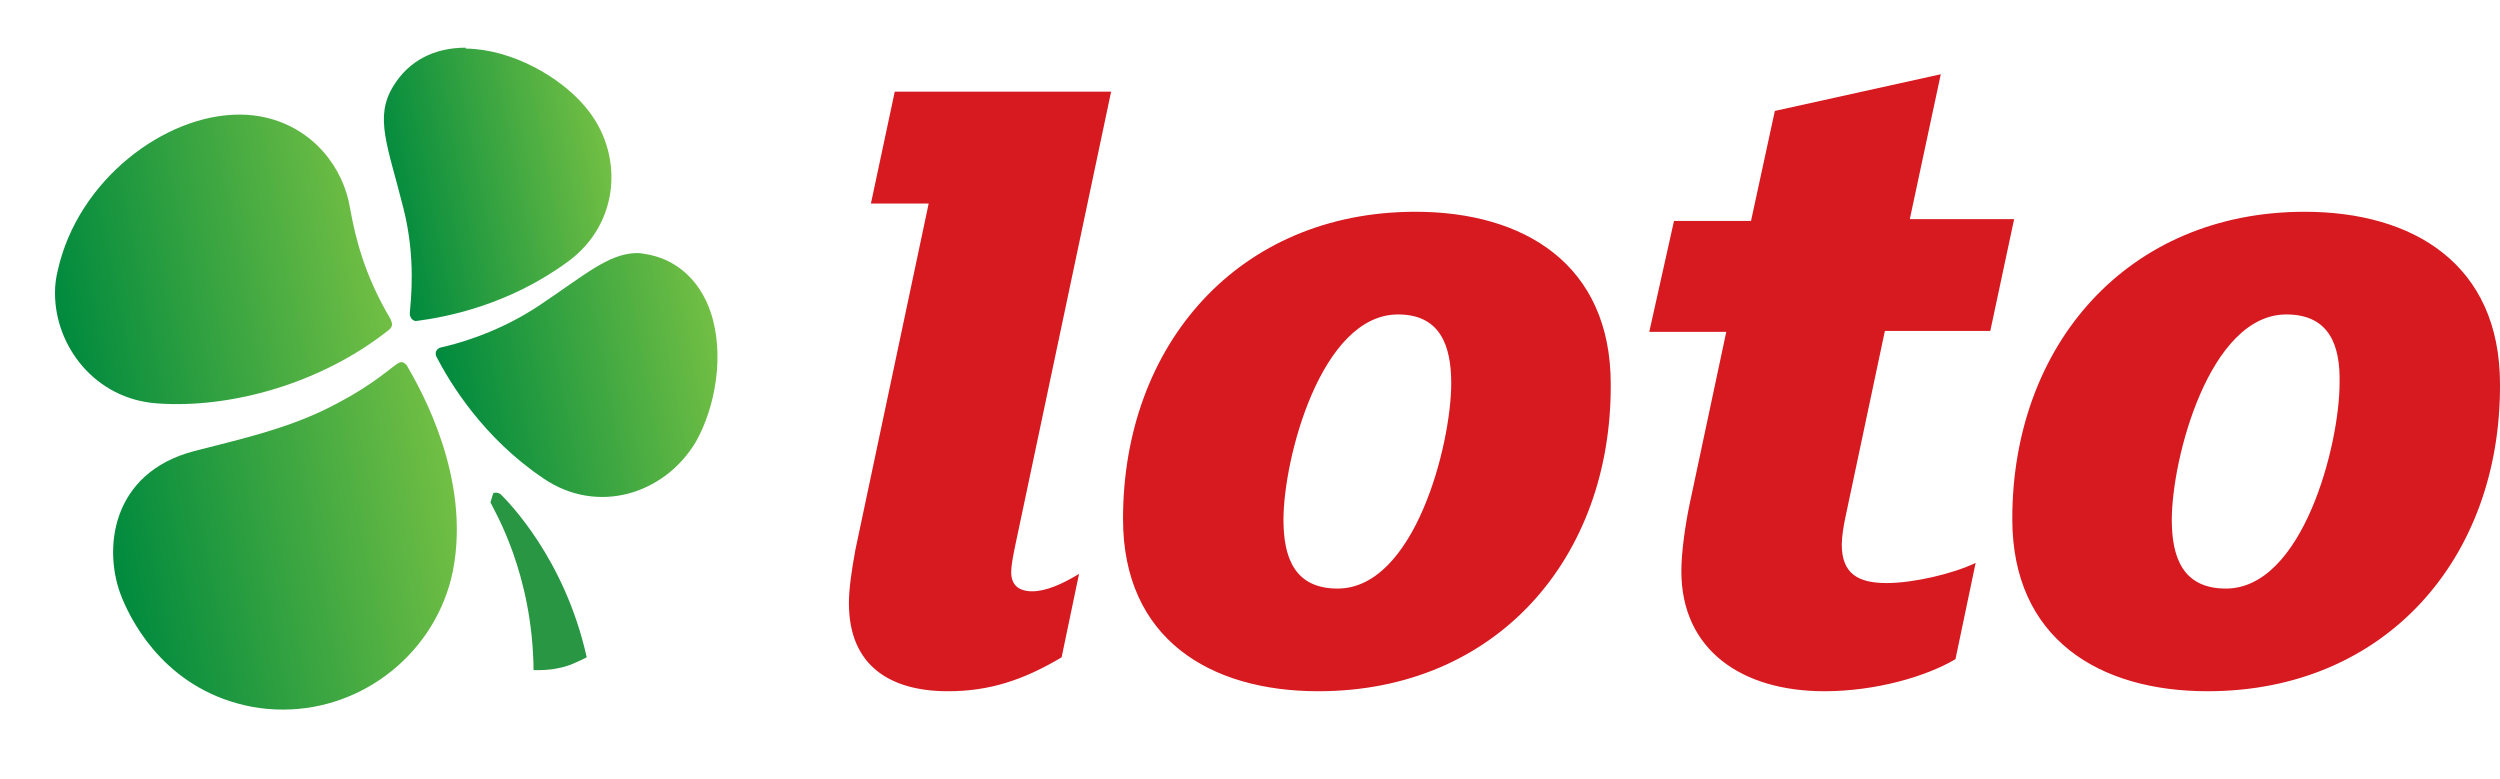 <?xml version="1.0" encoding="utf-8"?>
<!-- Generator: Adobe Illustrator 16.0.0, SVG Export Plug-In . SVG Version: 6.00 Build 0)  -->
<!DOCTYPE svg PUBLIC "-//W3C//DTD SVG 1.1//EN" "http://www.w3.org/Graphics/SVG/1.1/DTD/svg11.dtd">
<svg version="1.1" id="Layer_1" xmlns="http://www.w3.org/2000/svg" xmlns:xlink="http://www.w3.org/1999/xlink" x="0px" y="0px"
	 width="288.572px" height="89.947px" viewBox="2.222 105.608 288.572 89.947"
	 enable-background="new 2.222 105.608 288.572 89.947" xml:space="preserve">
<g>
	<path fill="#D71920" d="M130.476,116.19l-11.111,52.593c-0.212,1.059-0.423,2.116-0.423,2.857c0,1.48,0.847,2.222,2.434,2.222
		c1.587,0,3.492-0.847,5.397-2.011l-2.011,9.63c-4.444,2.646-8.359,3.915-13.122,3.915c-6.561,0-11.429-2.857-11.429-10.158
		c0-1.693,0.318-3.81,0.741-6.138l8.466-40h-6.667l2.751-12.91H130.476z M222.646,131.005l3.598-16.826l-19.153,4.233l-2.752,12.699
		h-8.889l-2.856,12.804h8.889l-4.233,19.894c-0.528,2.54-0.951,5.608-0.951,7.725c0,9.101,6.983,13.862,16.508,13.862
		c5.926,0,11.746-1.693,15.132-3.703l2.328-11.111c-2.646,1.27-7.196,2.328-10.265,2.328c-3.28,0-5.186-1.059-5.186-4.444
		c0-0.847,0.212-2.223,0.424-3.175l4.551-21.481h12.168l2.752-12.91h-12.063V131.005z M266.138,141.905
		c-8.89,0-13.228,16.614-13.228,23.704c0,4.339,1.27,7.937,6.243,7.937c8.89,0,13.122-16.613,13.122-23.704
		C272.381,145.502,271.111,141.905,266.138,141.905 M257.037,185.396c-12.486,0-22.539-6.031-22.539-19.895
		c0-20.105,13.332-35.449,33.756-35.449c12.486,0,22.539,6.032,22.539,19.895C290.899,170.053,277.566,185.396,257.037,185.396
		 M163.598,141.905c-8.889,0-13.227,16.614-13.227,23.704c0,4.339,1.27,7.937,6.243,7.937c8.889,0,13.122-16.613,13.122-23.704
		C169.735,145.502,168.466,141.905,163.598,141.905 M154.392,185.396c-12.487,0-22.54-6.031-22.54-19.895
		c0-20.105,13.333-35.449,33.756-35.449c12.487,0,22.54,6.032,22.54,19.895C188.254,170.053,174.92,185.396,154.392,185.396"/>
</g>
<g>
	<g>
		<defs>
			<path id="SVGID_1_" d="M64.339,140.952c-4.974,3.281-9.841,4.445-11.217,4.762c-0.529,0.106-0.741,0.635-0.529,1.058
				c1.481,2.857,5.291,9.312,12.381,14.074c6.243,4.233,13.968,1.799,17.566-4.233c2.222-3.915,3.386-10.052,1.693-15.026
				c-1.164-3.386-3.598-5.82-6.984-6.561c-0.529-0.105-1.058-0.211-1.587-0.211C72.381,134.921,69.735,137.354,64.339,140.952"/>
		</defs>
		<clipPath id="SVGID_2_">
			<use xlink:href="#SVGID_1_"  overflow="visible"/>
		</clipPath>
		
			<linearGradient id="SVGID_3_" gradientUnits="userSpaceOnUse" x1="-0.584" y1="151.586" x2="0.204" y2="151.586" gradientTransform="matrix(-40.066 7.788 -7.788 -40.066 1242.59 6224.888)">
			<stop  offset="0" style="stop-color:#72BF44"/>
			<stop  offset="1" style="stop-color:#008A3E"/>
		</linearGradient>
		<polygon clip-path="url(#SVGID_2_)" fill="url(#SVGID_3_)" points="91.64,164.021 53.651,171.429 46.772,135.979 84.762,128.571 
					"/>
	</g>
</g>
<g>
	<g>
		<defs>
			<path id="SVGID_4_" d="M55.979,111.111c-3.598,0-6.561,1.481-8.36,4.444c-2.222,3.598-0.635,6.878,1.164,14.074
				c1.481,5.82,0.846,10.688,0.741,12.169c0,0.529,0.423,0.953,0.847,0.847c3.28-0.423,10.582-1.799,17.46-6.878
				c6.032-4.444,6.455-12.592,1.905-17.883c-2.857-3.386-8.36-6.561-13.651-6.667h-0.105V111.111z"/>
		</defs>
		<clipPath id="SVGID_5_">
			<use xlink:href="#SVGID_4_"  overflow="visible"/>
		</clipPath>
		
			<linearGradient id="SVGID_6_" gradientUnits="userSpaceOnUse" x1="-1.129" y1="149.69" x2="-0.342" y2="149.69" gradientTransform="matrix(-32.56 6.329 -6.329 -32.56 983.33 5005.383)">
			<stop  offset="0" style="stop-color:#72BF44"/>
			<stop  offset="1" style="stop-color:#008A3E"/>
		</linearGradient>
		<polygon clip-path="url(#SVGID_5_)" fill="url(#SVGID_6_)" points="80.211,141.481 46.455,148.042 39.471,112.169 73.228,105.608 
					"/>
	</g>
</g>
<g>
	<g>
		<defs>
			<path id="SVGID_7_" d="M8.889,136.825c-0.211,0.847-0.317,1.693-0.317,2.54v0.105c0,6.032,4.55,12.17,11.746,12.699
				c8.571,0.635,19.048-2.329,26.772-8.466c0.529-0.423,0.423-0.741,0.212-1.27c-2.963-4.974-4.021-9.207-4.656-12.699
				c-0.741-4.762-4.233-9.312-9.841-10.582c-0.952-0.211-1.905-0.317-2.963-0.317C21.27,118.836,11.217,126.349,8.889,136.825"/>
		</defs>
		<clipPath id="SVGID_8_">
			<use xlink:href="#SVGID_7_"  overflow="visible"/>
		</clipPath>
		
			<linearGradient id="SVGID_9_" gradientUnits="userSpaceOnUse" x1="-0.482" y1="152.404" x2="0.306" y2="152.404" gradientTransform="matrix(-46.981 9.132 -9.132 -46.981 1414.583 7297.056)">
			<stop  offset="0" style="stop-color:#72BF44"/>
			<stop  offset="1" style="stop-color:#008A3E"/>
		</linearGradient>
		<polygon clip-path="url(#SVGID_8_)" fill="url(#SVGID_9_)" points="53.862,151.534 9.947,160.105 2.222,120.106 46.138,111.534 		
			"/>
	</g>
</g>
<g>
	<g>
		<defs>
			<path id="SVGID_10_" d="M48.042,147.619c-1.481,1.058-3.386,2.857-8.36,5.291c-4.656,2.223-9.207,3.28-15.026,4.762
				c-9.736,2.539-10.582,11.535-8.36,16.932c1.375,3.386,5.502,10.793,15.026,12.592c1.164,0.212,2.328,0.318,3.492,0.318h0.105
				c9.313,0,17.672-6.667,19.577-15.979c2.116-10.794-3.704-20.952-5.291-23.704c-0.106-0.211-0.423-0.423-0.635-0.423
				C48.36,147.407,48.254,147.513,48.042,147.619"/>
		</defs>
		<clipPath id="SVGID_11_">
			<use xlink:href="#SVGID_10_"  overflow="visible"/>
		</clipPath>
		
			<linearGradient id="SVGID_12_" gradientUnits="userSpaceOnUse" x1="-0.337" y1="152.953" x2="0.451" y2="152.953" gradientTransform="matrix(-50.218 9.761 -9.761 -50.218 1531.058 7847.967)">
			<stop  offset="0" style="stop-color:#72BF44"/>
			<stop  offset="1" style="stop-color:#008A3E"/>
		</linearGradient>
		<polygon clip-path="url(#SVGID_11_)" fill="url(#SVGID_12_)" points="64.127,186.138 15.556,195.556 6.561,148.889 
			55.132,139.471 		"/>
	</g>
</g>
<g>
	<path fill="#289643" d="M59.153,162.539c0.212-0.105,0.529-0.105,0.847,0.106c0.847,0.847,7.407,7.407,9.947,18.836
		c-1.059,0.529-2.117,1.058-3.386,1.271 M59.153,162.539c0.212-0.105,0.529-0.105,0.847,0.106c0.847,0.847,7.407,7.407,9.947,18.836
		c-1.059,0.529-2.117,1.058-3.386,1.271c-0.953,0.211-1.905,0.211-2.751,0.211c-0.106-11.217-4.55-18.412-4.974-19.365"/>
</g>
</svg>
